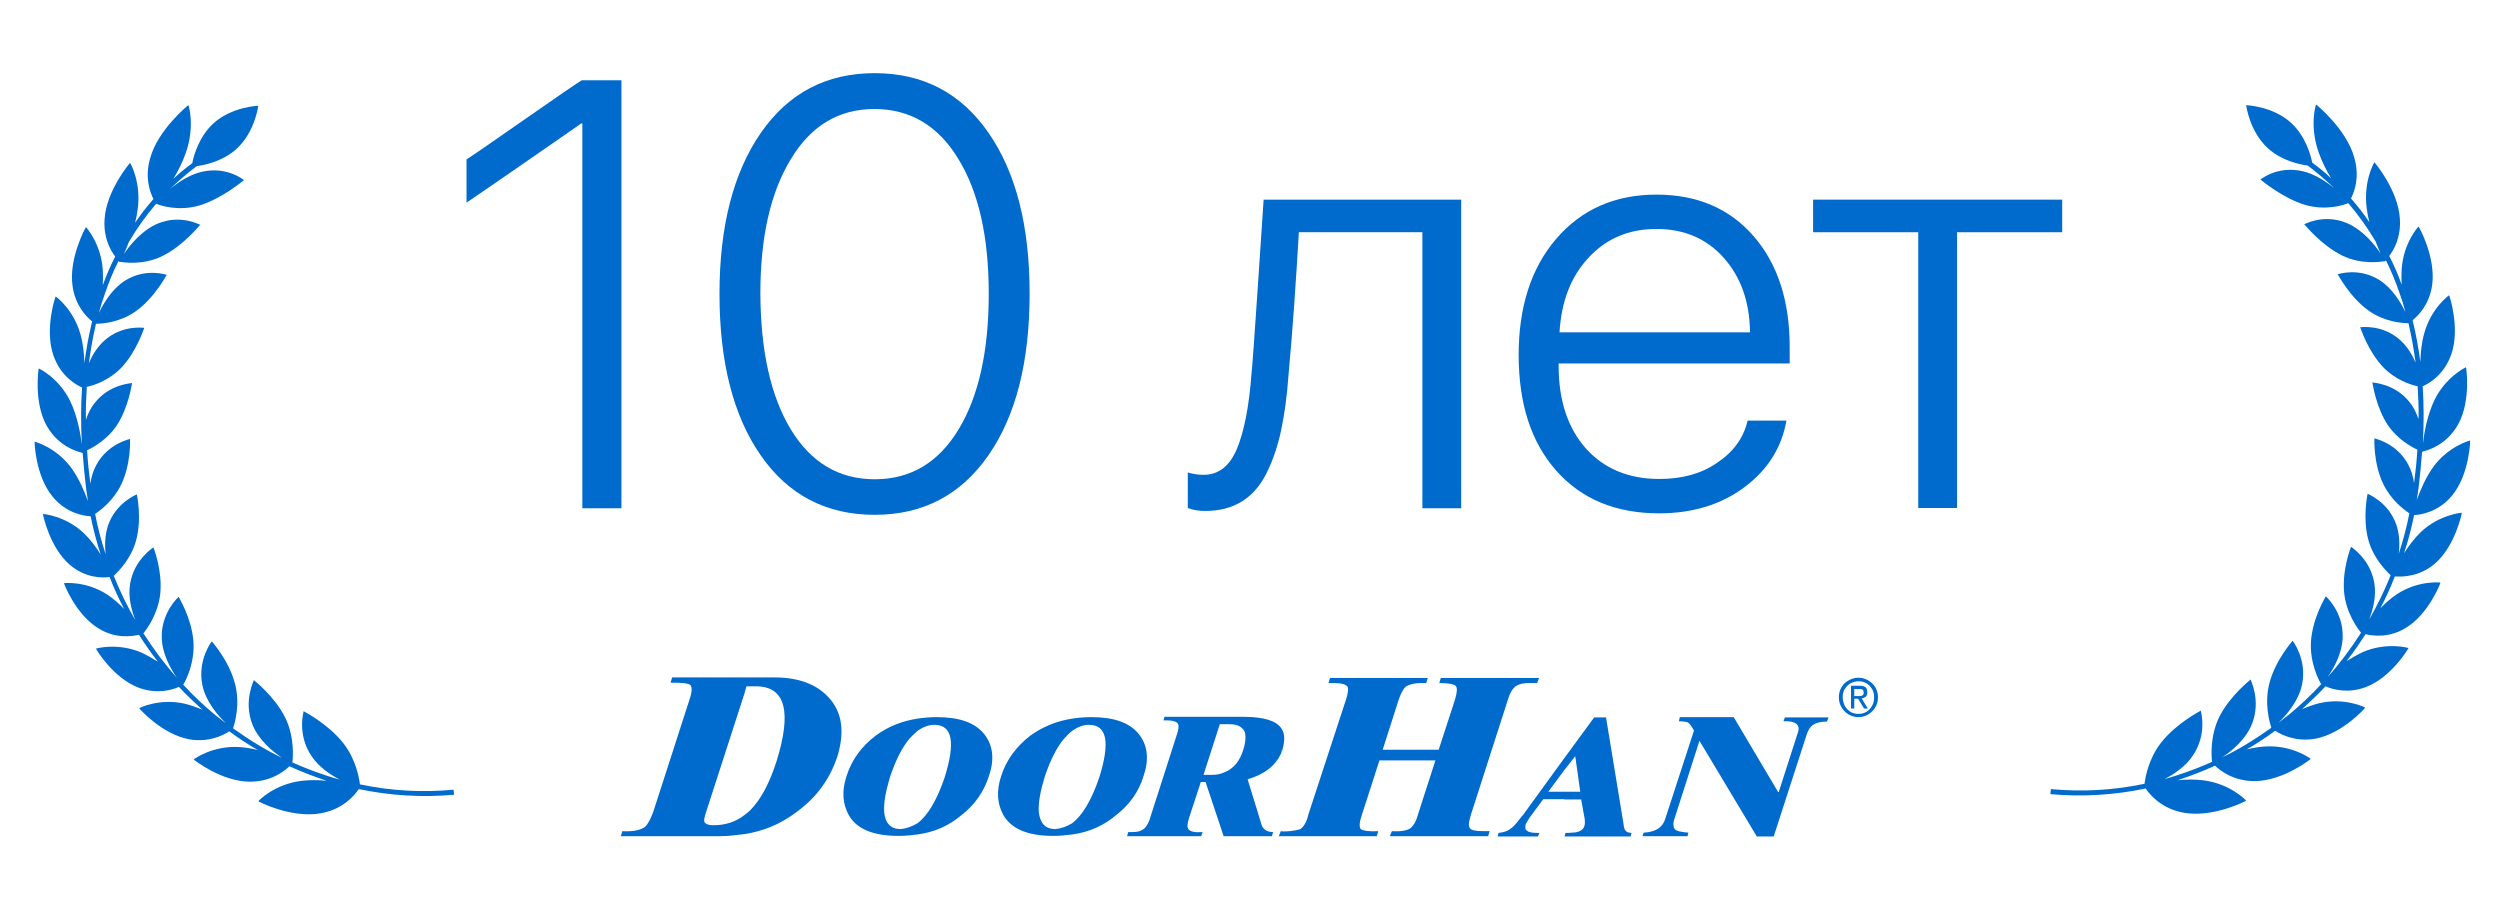 <?xml version="1.0" encoding="utf-8"?>
<!-- Generator: Adobe Illustrator 21.1.0, SVG Export Plug-In . SVG Version: 6.00 Build 0)  -->
<svg version="1.1" id="Слой_1" xmlns="http://www.w3.org/2000/svg" xmlns:xlink="http://www.w3.org/1999/xlink" x="0px" y="0px"
	 viewBox="0 0 844 304" style="enable-background:new 0 0 844 304;" xml:space="preserve">
<style type="text/css">
	.st0{fill:#006BCD;}
	.st1{fill-rule:evenodd;clip-rule:evenodd;fill:#006BCD;}
</style>
<g>
	<path class="st0" d="M822,190.3c6.9-5.9,9.2-17.2,9.1-17.2c0,0-7.6,0.6-13.8,6.5c-2.3,2.2-4.2,4.8-5.7,7.2
		c1.4-4.2,2.5-8.5,3.4-12.9c1.9-0.1,8.1-0.8,12.9-6.7c5.8-7.1,6.1-18.6,6-18.5c0,0-7.3,1.9-12.4,8.9c-2.6,3.6-4.4,7.9-5.6,11.2
		c0.2-1.3,0.4-2.7,0.6-4c0.5-4.2,0.9-8.3,1.2-12.3c0,0,0,0,0.1,0c0.1,0,0.2,0,0.2,0c0,0,0,0,0-0.1c1.4-0.3,7.8-2,11.8-9
		c4.5-8,2.8-19.5,2.7-19.4c-0.1,0-6.8,3.2-10.6,11c-2.5,5.2-3.5,11.2-3.9,14.6c0-0.2,0-0.3,0-0.5c0.3-6.5,0.3-12.7-0.1-18.7
		c1.7-0.7,7.2-3.6,9.7-10.9c3-8.8-0.7-19.9-0.8-19.8c-0.1,0-6.1,4.4-8.4,12.9c-0.9,3.2-1.2,6.6-1.3,9.6c-0.6-4.8-1.5-9.5-2.6-14.1
		c2-1.6,5.7-5.4,6.6-11.9c1.3-9.3-4.5-19.8-4.6-19.7c-0.1,0-5.1,5.5-5.7,14.4c-0.1,1.7-0.1,3.5,0,5.2c-1.2-3.4-2.6-6.6-4.2-9.7
		c1.7-2.2,4-6.4,3.6-12.5c-0.5-9.6-8.6-19.2-8.6-19.1c-0.1,0-3.8,6.5-2.6,15.5c0.2,1.6,0.5,3.2,0.9,4.7c-1.9-2.8-4-5.5-6.2-8
		c1.2-2.4,3-7.3,1.1-13.8c-2.6-9.6-12.9-18-12.9-17.9c-0.1,0-2.3,7.2,0.9,16.2c1.1,3.1,2.6,6.1,4.2,8.7c-2-1.9-4.2-3.7-6.4-5.3
		c-0.5-2.6-2.3-9-7.1-13.4c-6.2-5.7-15.2-6-15.2-6s1.1,8.9,7.4,14.6c4.5,4.1,10.5,5.4,13.4,5.8c3.2,2.4,6.2,5,9,7.7
		c-2.8-2.3-6.5-4.8-10.7-5.8c-8.7-2-14.3,2.9-14.3,2.8c0.1,0,7.4,6.3,15.2,8.6c7,2,13.1,0,14.4-0.6c0,0,0,0.1,0,0.1c0,0,0,0,0.1-0.1
		c3.4,4,6.5,8.3,9.2,12.9c0.6,1.6,1.2,3,1.7,4.1c-2-3-6-8-11.4-10.3c-7.9-3.3-14.4,0.5-14.4,0.4c0.1,0,5.7,7.1,12.9,10.6
		c6.4,3.1,12.8,2.1,14.2,1.9c0,0,0,0.1,0,0.1c0,0,0,0,0.1-0.1c0.1,0,0.2,0,0.2,0c0,0,0,0,0-0.1c0.1-0.1,0.1-0.1,0.2-0.2
		c1.7,3.4,3.2,7,4.5,10.8c0.8,2.2,1.5,4.4,2.1,6.7c-1.6-3.3-4.4-8-8.7-10.8c-7.1-4.5-14.2-2-14.2-2c0.1,0,4.1,7.8,10.5,12.3
		c5.5,3.9,11.6,4.2,13.4,4.2c1,4.3,1.8,8.7,2.4,13.3c-1.1-2.6-2.8-5.4-5.1-7.5c-6.1-5.6-13.6-4.4-13.6-4.4c0.1,0.1,2.6,8.2,8,13.7
		c4,4,8.9,5.7,11.4,6.2c0.2,3.6,0.4,7.3,0.3,11.1c-0.7-2-1.6-4-3-5.7c-5.1-6.5-12.7-6.6-12.6-6.7c0.1,0.1,1.1,8.4,5.5,14.8
		c3.1,4.3,7.3,6.8,9.7,7.9c-0.2,3.7-0.6,7.5-1.1,11.3c-0.3-2.1-0.9-4.3-2-6.3c-3.9-7.3-11.4-8.8-11.4-8.8c0,0.1-0.4,8.4,3,15.4
		c2.5,5.2,6.6,8.4,8.8,9.9c-0.9,4.6-2.1,9.2-3.6,13.7c0.4-3,0.3-6.4-0.7-9.6c-2.6-7.9-9.8-10.7-9.8-10.7c0,0.1-1.8,8.2,0.3,15.7
		c1.7,6.1,5.9,10.3,7.5,11.8c-2.1,5.2-4.5,10.2-7.3,15c1.3-3.3,2.5-7.8,1.8-12.2c-1.3-8.3-7.9-12.4-7.9-12.4c0,0.1-3.1,7.7-2.3,15.6
		c0.7,6.8,4.6,12.1,5.7,13.4c-3.4,5.3-7.1,10.3-11.3,15c2.1-3,5-8.1,5.1-13.6c0.2-8.5-5.7-13.7-5.7-13.7c0,0.1-4.4,7.1-5,15.1
		c-0.5,7.2,2.6,13.2,3.4,14.5c0,0,0,0,0,0c0,0,0,0,0.1,0c-3.4,3.7-7.1,7.2-11,10.4c-1,0.8-2.1,1.6-3.1,2.4c-0.1,0.1-0.2,0.1-0.3,0.2
		c2.6-2.5,6.8-7.3,7.9-12.9c1.7-8.4-3.2-14.7-3.2-14.7c0,0.1-5.7,6.3-7.8,14.2c-1.9,7,0.1,13.7,0.6,15.1c0,0-0.1,0-0.1,0
		c0,0,0,0,0.1,0.1c0,0,0,0,0,0c-5.3,3.8-10.8,7.2-16.6,10c3.2-2.1,7.9-6,10-11.1c3.3-8.1-0.5-15.2-0.4-15.2c0,0.1-6.9,5.3-10.6,12.7
		c-3.2,6.6-2.6,13.5-2.4,15.1c-3.8,1.7-7.7,3.2-11.7,4.5c-1.4,0.5-2.9,0.9-4.3,1.3c3.3-1.7,7.1-4.3,9.5-7.9
		c5.1-7.5,2.6-15.3,2.7-15.2c0,0.1-8,4-13.4,10.8c-4.2,5.4-5.3,11.5-5.6,13.9c-10.4,2.2-21,2.8-31.6,1.8l-0.2,1.7
		c10.8,1,21.6,0.3,32.2-1.9c1.3,2,5.3,6.9,13,8.2c10,1.7,21.1-4.1,20.9-4.1c0-0.1-5.4-5.8-14.7-6.9c-2.7-0.3-5.6-0.3-8.3,0
		c0.1,0,0.1,0,0.2-0.1c4.2-1.4,8.3-3,12.3-4.8c2,1.9,6.4,5.2,13.3,5.2c9.7,0,19.1-7.5,19-7.5c0-0.1-6.3-4.7-15.2-4.2
		c-2.1,0.1-4.3,0.5-6.4,1c3.3-1.9,6.5-4,9.6-6.3c2.3,1.5,7.1,3.8,13.5,2.7c9.3-1.7,17-10.5,16.9-10.5c0-0.1-6.9-3.5-15.5-1.5
		c-2,0.5-3.9,1.2-5.8,2c2.7-2.5,5.4-5,7.9-7.7c2.5,1.1,7.6,2.5,13.5,0.3c8.7-3.2,14.6-13.2,14.5-13.2c0-0.1-7.4-2.1-15.3,1.3
		c-2,0.9-3.8,2-5.6,3.1c2.3-2.9,4.4-6,6.4-9.1c2.6,0.6,7.9,1.3,13.4-2c7.9-4.6,12-15.4,11.9-15.4c0-0.1-7.6-0.8-14.7,3.9
		c-2.1,1.4-4,3.1-5.6,4.8c1.8-3.5,3.5-7.1,4.9-10.8C811.1,194.8,816.8,194.7,822,190.3z"/>
	<path class="st0" d="M23.6,190.7c-6.9-5.9-9.2-17.2-9.1-17.2c0,0,7.6,0.6,13.8,6.5c2.3,2.2,4.2,4.8,5.7,7.2
		c-1.4-4.2-2.5-8.5-3.4-12.9c-1.9-0.1-8.1-0.8-12.9-6.7c-5.8-7.1-6.1-18.6-6-18.5c0,0,7.3,1.9,12.4,8.9c2.6,3.6,4.4,7.9,5.6,11.2
		c-0.2-1.3-0.4-2.7-0.6-4c-0.5-4.2-0.9-8.3-1.2-12.3c0,0,0,0-0.1,0c-0.1,0-0.2,0-0.2,0c0,0,0,0,0-0.1c-1.4-0.3-7.8-2-11.8-9
		c-4.5-8-2.8-19.5-2.7-19.4c0.1,0,6.8,3.2,10.6,11c2.5,5.2,3.5,11.2,3.9,14.6c0-0.2,0-0.3,0-0.5c-0.3-6.5-0.3-12.7,0.1-18.7
		c-1.7-0.7-7.2-3.6-9.7-10.9c-3-8.8,0.7-19.9,0.8-19.8c0.1,0,6.1,4.4,8.4,12.9c0.9,3.2,1.2,6.6,1.3,9.6c0.6-4.8,1.5-9.5,2.6-14.1
		c-2-1.6-5.7-5.4-6.6-11.9C23.1,87.2,29,76.6,29,76.7c0.1,0,5.1,5.5,5.7,14.4c0.1,1.7,0.1,3.5,0,5.2c1.2-3.4,2.6-6.6,4.2-9.7
		c-1.7-2.2-4-6.4-3.6-12.5c0.5-9.6,8.6-19.2,8.6-19.1c0.1,0,3.8,6.5,2.6,15.5c-0.2,1.6-0.5,3.2-0.9,4.7c1.9-2.8,4-5.5,6.2-8
		c-1.2-2.4-3-7.3-1.1-13.8c2.6-9.6,12.9-18,12.9-17.9c0.1,0,2.3,7.2-0.9,16.2c-1.1,3.1-2.6,6.1-4.2,8.7c2-1.9,4.2-3.7,6.4-5.3
		c0.5-2.6,2.3-9,7.1-13.4c6.2-5.7,15.2-6,15.2-6s-1.1,8.9-7.4,14.6c-4.5,4.1-10.5,5.4-13.4,5.8c-3.2,2.4-6.2,5-9,7.7
		c2.8-2.3,6.5-4.8,10.7-5.8c8.7-2,14.3,2.9,14.3,2.8c-0.1,0-7.4,6.3-15.2,8.6c-7,2-13.1,0-14.4-0.6c0,0,0,0.1,0,0.1c0,0,0,0-0.1-0.1
		c-3.4,4-6.5,8.3-9.2,12.9c-0.6,1.6-1.2,3-1.7,4.1c2-3,6-8,11.4-10.3c7.9-3.3,14.4,0.5,14.4,0.4c-0.1,0-5.7,7.1-12.9,10.6
		c-6.4,3.1-12.8,2.1-14.2,1.9c0,0,0,0.1,0,0.1c0,0,0,0-0.1-0.1c-0.1,0-0.2,0-0.2,0c0,0,0,0,0-0.1c-0.1-0.1-0.1-0.1-0.2-0.2
		c-1.7,3.4-3.2,7-4.5,10.8c-0.8,2.2-1.5,4.4-2.1,6.7c1.6-3.3,4.4-8,8.7-10.8c7.1-4.5,14.2-2,14.2-2c-0.1,0-4.1,7.8-10.5,12.3
		c-5.5,3.9-11.6,4.2-13.4,4.2c-1,4.3-1.8,8.7-2.4,13.3c1.1-2.6,2.8-5.4,5.1-7.5c6.1-5.6,13.6-4.4,13.6-4.4c-0.1,0.1-2.6,8.2-8,13.7
		c-4,4-8.9,5.7-11.4,6.2c-0.2,3.6-0.4,7.3-0.3,11.1c0.7-2,1.6-4,3-5.7c5.1-6.5,12.7-6.6,12.6-6.7c-0.1,0.1-1.1,8.4-5.5,14.8
		c-3.1,4.3-7.3,6.8-9.7,7.9c0.2,3.7,0.6,7.5,1.1,11.3c0.3-2.1,0.9-4.3,2-6.3c3.9-7.3,11.4-8.8,11.4-8.8c0,0.1,0.4,8.4-3,15.4
		c-2.5,5.2-6.6,8.4-8.8,9.9c0.9,4.6,2.1,9.2,3.6,13.7c-0.4-3-0.3-6.4,0.7-9.6c2.6-7.9,9.8-10.7,9.8-10.7c0,0.1,1.8,8.2-0.3,15.7
		c-1.7,6.1-5.9,10.3-7.5,11.8c2.1,5.2,4.5,10.2,7.3,15c-1.3-3.3-2.5-7.8-1.8-12.2c1.3-8.3,7.9-12.4,7.9-12.4c0,0.1,3.1,7.7,2.3,15.6
		c-0.7,6.8-4.6,12.1-5.7,13.4c3.4,5.3,7.1,10.3,11.3,15c-2.1-3-5-8.1-5.1-13.6c-0.2-8.5,5.7-13.7,5.7-13.7c0,0.1,4.4,7.1,5,15.1
		c0.5,7.2-2.6,13.2-3.4,14.5c0,0,0,0,0,0c0,0,0,0-0.1,0c3.4,3.7,7.1,7.2,11,10.4c1,0.8,2.1,1.6,3.1,2.4c0.1,0.1,0.2,0.1,0.3,0.2
		c-2.6-2.5-6.8-7.3-7.9-12.9c-1.7-8.4,3.2-14.7,3.2-14.7c0,0.1,5.7,6.3,7.8,14.2c1.9,7-0.1,13.7-0.6,15.1c0,0,0.1,0,0.1,0
		c0,0,0,0-0.1,0.1c0,0,0,0,0,0c5.3,3.8,10.8,7.2,16.6,10c-3.2-2.1-7.9-6-10-11.1c-3.3-8.1,0.5-15.2,0.4-15.2
		c0,0.1,6.9,5.3,10.6,12.7c3.2,6.6,2.6,13.5,2.4,15.1c3.8,1.7,7.7,3.2,11.7,4.5c1.4,0.5,2.9,0.9,4.3,1.3c-3.3-1.7-7.1-4.3-9.5-7.9
		c-5.1-7.5-2.6-15.3-2.7-15.2c0,0.1,8,4,13.4,10.8c4.2,5.4,5.3,11.5,5.6,13.9c10.4,2.2,21,2.8,31.6,1.8l0.2,1.7
		c-10.8,1-21.6,0.3-32.2-1.9c-1.3,2-5.3,6.9-13,8.2c-10,1.7-21.1-4.1-20.9-4.1c0-0.1,5.4-5.8,14.7-6.9c2.7-0.3,5.6-0.3,8.3,0
		c-0.1,0-0.1,0-0.2-0.1c-4.2-1.4-8.3-3-12.3-4.8c-2,1.9-6.4,5.2-13.3,5.2c-9.7,0-19.1-7.5-19-7.5c0-0.1,6.3-4.7,15.2-4.2
		c2.1,0.1,4.3,0.5,6.4,1c-3.3-1.9-6.5-4-9.6-6.3c-2.3,1.5-7.1,3.8-13.5,2.7c-9.3-1.7-17-10.5-16.9-10.5c0-0.1,6.9-3.5,15.5-1.5
		c2,0.5,3.9,1.2,5.8,2c-2.7-2.5-5.4-5-7.9-7.7c-2.5,1.1-7.6,2.5-13.5,0.3c-8.7-3.2-14.6-13.2-14.5-13.2c0-0.1,7.4-2.1,15.3,1.3
		c2,0.9,3.8,2,5.6,3.1c-2.3-2.9-4.4-6-6.4-9.1c-2.6,0.6-7.9,1.3-13.4-2c-7.9-4.6-12-15.4-11.9-15.4c0-0.1,7.6-0.8,14.7,3.9
		c2.1,1.4,4,3.1,5.6,4.8c-1.8-3.5-3.5-7.1-4.9-10.8C34.4,195.2,28.8,195.1,23.6,190.7z"/>
</g>
<g>
	<g>
		<path class="st1" d="M627.4,242.1c-1.2,0-2.3-0.3-3.3-0.9c-1-0.6-1.8-1.4-2.4-2.4c-0.6-1-0.9-2.1-0.9-3.4c0-1.3,0.3-2.4,0.9-3.4
			c0.6-1,1.4-1.8,2.4-2.3c1-0.6,2.1-0.9,3.3-0.9c1.2,0,2.3,0.3,3.3,0.9c1,0.6,1.8,1.3,2.4,2.3c0.6,1,0.9,2.1,0.9,3.4
			c0,1.3-0.3,2.5-0.9,3.4c-0.6,1-1.4,1.8-2.4,2.4C629.7,241.8,628.6,242.1,627.4,242.1 M622.1,235.4c0,1.1,0.3,2,0.7,2.9
			c0.5,0.8,1.1,1.5,1.9,2c0.8,0.5,1.7,0.7,2.7,0.7c1,0,1.9-0.2,2.7-0.7c0.8-0.5,1.4-1.1,1.9-2c0.5-0.8,0.7-1.8,0.7-2.9
			c0-1-0.2-2-0.7-2.8c-0.5-0.8-1.1-1.5-1.9-1.9c-0.8-0.5-1.7-0.7-2.7-0.7c-1,0-1.9,0.3-2.7,0.7c-0.8,0.5-1.4,1.1-1.9,1.9
			C622.3,233.4,622.1,234.3,622.1,235.4 M626,235.9v3.3h-1.1v-7.7h2.9c0.9,0,1.6,0.2,2,0.5c0.4,0.4,0.6,0.9,0.6,1.7
			c0,0.7-0.2,1.2-0.5,1.5c-0.4,0.3-0.8,0.5-1.4,0.6l2.1,3.4h-1.3l-2-3.3H626z M626,232.6v2.4h1.4c0.5,0,0.9,0,1.3-0.2
			c0.3-0.1,0.5-0.5,0.5-1.1c-0.1-0.5-0.2-0.8-0.5-0.9c-0.3-0.2-0.7-0.2-1.1-0.2H626z"/>
		<path class="st0" d="M511.8,231.6c-1.2,0.9-2.1,2.4-2.7,4.5L496.6,275c-0.7,2.2-0.9,3.7-0.5,4.4c0.4,0.9,2.1,1.2,4.9,1.2h1.9
			l-0.5,1.7h-33.2l0.7-1.7c2.9,0.2,5-0.2,6.1-0.9c1-0.7,2.1-2.3,2.7-4.7l5.9-18.3h-18.9l-5.9,18.3c-0.9,2.6-1,4.2-0.4,4.9
			c0.7,0.5,2.6,0.9,5.9,0.7l-0.5,1.7h-29.4h-3.7l0.7-1.7c1,0.2,2.1,0,3,0c1.7-0.2,2.7-0.4,3.6-0.7c1-0.7,2.1-2.2,2.7-4.9l12.7-38.8
			c0.7-2.1,0.9-3.7,0.5-4.4c-0.5-0.7-1.9-1.2-4.5-1.2h-1.9l0.5-1.7h33l-0.5,1.7h-1.7c-2.6,0-4.3,0.6-5.2,1.2
			c-0.8,0.7-1.7,2.3-2.4,4.4l-5.4,16.9h18.9l5.5-16.9c0.7-2.4,0.9-4,0.2-4.7c-0.5-0.5-2.4-0.9-5.5-0.9l0.5-1.7h25.4h7.8l-0.7,1.7
			h-2.1C514.5,230.5,512.9,230.9,511.8,231.6"/>
		<path class="st0" d="M528.1,269.8H521l-4.5,6.1c-0.7,1.1-1.2,1.8-1.4,2.3c-0.3,1.2-0.2,1.9,0.5,2.3c0.7,0.6,2.1,0.7,4.1,0.7
			l-0.5,1.2h-6h-7.6l0.3-1.2c1.5-0.2,3-0.5,4-1.4c0.9-0.5,1.9-1.7,3.3-3.5c0.3-0.4,0.7-0.9,1-1.2l13.8-19l10.2-13.9h4l5.9,35.9
			c0.1,1.4,0.5,2.3,0.8,2.4c0.2,0.4,0.8,0.6,1.9,0.7l-0.3,1.2h-22.3l0.3-1.2c1.7,0,3-0.2,3.5-0.2c1.5-0.3,2.4-0.9,2.8-1.9
			c0.3-0.7,0.3-1.6,0.2-2.6l-1.2-6.6H528.1z M528.1,260l-5.4,7.3h5.4h5.4l-1.7-12L528.1,260z"/>
		<path class="st0" d="M251.3,234.2l-13,40.2c-0.5,1.6-0.7,2.6-0.5,3.1c0.4,0.7,1.4,1.1,3,1.1c4,0,7.6-1.1,10.6-3.5
			c0.7-0.5,1.4-1.1,1.9-1.6c3.5-3.5,6.4-8.9,8.8-16.3c5.3-16.9,3.1-25.5-6.9-25.5H252L251.3,234.2z M209.6,282.3l0.5-1.7
			c3.6,0.2,6-0.3,7.6-1.4c1-0.9,1.9-2.6,2.8-5l12.3-38.1c0.9-2.6,0.9-4.3,0.2-4.9c-0.7-0.5-2.9-0.8-6.6-0.7l0.5-1.8h24.4h10.2
			c8.1,0,14.2,2.3,18.3,6.8c4.5,4.9,5.5,11.6,2.8,20.2c-2.6,7.6-7.1,13.7-13.9,18.6c-5.2,3.9-10.9,6.3-17.4,7.3
			c-2.6,0.3-5.4,0.7-8.3,0.7H209.6z"/>
		<path class="st0" d="M309.8,242.6c2-0.3,4.2-0.5,6.4-0.5c7.8,0,13.1,1.9,16.2,5.9c2.8,3.6,3.4,8.3,1.5,13.9
			c-1.7,5.3-4.7,9.7-9.2,13.2c-4.2,3.6-9.1,5.8-14.8,6.6c-2.2,0.3-4.4,0.5-6.6,0.5c-8.6,0-14.2-2.4-16.8-7.1c-2-3.7-2.4-8-0.7-13.1
			c1.7-5.4,5-10,9.9-13.7C299.8,245.3,304.5,243.4,309.8,242.6 M309.8,277.9c3.5-2.7,6.5-7.8,9.1-15.4c3.7-11.8,2.7-17.8-3.5-17.8
			c-1.9,0-3.7,0.7-5.6,2c-0.8,0.7-1.8,1.6-2.7,2.6c-2.5,2.9-4.7,7.3-6.6,12.9c-1.5,5-2.2,8.8-2,11.9c0.3,3.8,2.2,5.8,5.6,5.8
			C306.1,279.7,307.9,279,309.8,277.9"/>
		<path class="st0" d="M362,242.6c2-0.3,4.2-0.5,6.4-0.5c7.8,0,13.1,1.9,16.2,5.9c2.8,3.6,3.4,8.3,1.5,13.9
			c-1.6,5.3-4.7,9.7-9.2,13.2c-4.2,3.6-9.1,5.8-14.8,6.6c-2.2,0.3-4.4,0.5-6.6,0.5c-8.6,0-14.1-2.4-16.8-7.1c-2-3.7-2.4-8-0.7-13.1
			c1.7-5.4,5.1-10,9.9-13.7C352.1,245.3,356.8,243.4,362,242.6 M362,277.9c3.5-2.7,6.5-7.8,9.1-15.4c3.7-11.8,2.7-17.8-3.5-17.8
			c-1.9,0-3.7,0.7-5.6,2c-0.9,0.7-1.8,1.6-2.7,2.6c-2.5,2.9-4.7,7.3-6.6,12.9c-1.5,5-2.2,8.8-2,11.9c0.4,3.8,2.2,5.8,5.6,5.8
			C358.3,279.7,360.2,279,362,277.9"/>
		<path class="st0" d="M413.3,244.5h-1.5l-5.5,17.1h2.8c1.7,0,3.1-0.3,4.3-0.9c3.1-1.2,5.2-3.8,6.4-7.8c0.8-2.6,0.8-4.5,0.4-5.9
			c-0.9-1.7-2.5-2.5-5.1-2.5H413.3z M432.6,245.9c1.2,1.8,1.2,4,0.4,7.1c-0.2,0.3-0.4,0.7-0.4,1.1c-1.9,4.4-5.7,7.3-11.4,9l4.6,15
			c0.5,1.9,1.9,2.8,4,2.8l-0.4,1.4h-16.3L407,264h-1.6l-4,12.2c-0.5,1.7-0.7,3-0.3,3.5c0.5,1.1,2.3,1.4,4.9,1.2l-0.5,1.4h-23.1h-1.9
			l0.4-1.4h1.6c1.5,0,2.6-0.3,3.4-0.9c0.9-0.5,1.5-1.6,2.1-3l9.5-29.6c0.5-1.6,0.5-2.8,0-3.3c-0.7-0.7-2.3-1-4.7-0.9l0.3-1.2h20.2
			h7.1C426.8,242.1,430.8,243.3,432.6,245.9"/>
		<path class="st0" d="M602.6,242.1l-0.5,1.4c4.1-0.2,5.9,1.2,4.8,4l-6.4,19.9h-0.2l-15-25.3h-18.2l-0.3,1.4c1.4,0,2.2,0.2,2.8,0.3
			c0.5,0.2,1,0.7,1.4,1.4l0.9,1.4l-9.7,29.8c-0.9,3-3.3,4.5-7.3,4.7l-0.4,1.2h15.2l0.3-1.2c-2.4-0.2-4-0.5-4.6-1.2
			c-0.5-0.7-0.7-1.9,0-3.8l8.3-25.9h0.1l19.3,32.2h5.7l11.2-34.6c0.5-1.4,1.2-2.6,2.3-3.2c1.1-0.7,2.6-1,4.5-1l0.5-1.4H602.6z"/>
	</g>
</g>
<g>
	<path class="st0" d="M196.6,171.5V41.7h-0.4c-0.9,0.6-7.2,5-18.9,13.1c-11.7,8.1-18.3,12.6-19.8,13.6V53.8
		c1.2-0.7,7.6-5.1,19.2-13.2c11.6-8.1,18.2-12.6,19.7-13.5h13.4v144.5H196.6z"/>
	<path class="st0" d="M295.3,173.8c-16.4,0-29.2-6.7-38.5-20.1c-9.3-13.4-13.9-31.6-13.9-54.5c0-22.8,4.7-41,14-54.4
		c9.3-13.4,22.1-20.1,38.4-20.1c16.3,0,29.1,6.7,38.4,20.1c9.3,13.4,13.9,31.5,13.9,54.3c0,23-4.6,41.2-13.9,54.6
		C324.4,167.1,311.6,173.8,295.3,173.8z M267,145c6.8,11.2,16.3,16.8,28.3,16.8c12.1,0,21.5-5.6,28.3-16.8
		c6.8-11.2,10.2-26.5,10.2-45.8c0-19.2-3.4-34.4-10.3-45.6c-6.8-11.2-16.3-16.8-28.3-16.8c-12,0-21.4,5.6-28.2,16.9
		c-6.9,11.3-10.3,26.4-10.3,45.4C256.8,118.5,260.2,133.8,267,145z"/>
	<path class="st0" d="M435,126.6c-0.5,7.3-1.4,13.5-2.5,18.7c-1.1,5.2-2.7,9.9-4.8,14.2c-2.1,4.3-4.8,7.5-8.3,9.7
		c-3.5,2.2-7.6,3.3-12.5,3.3c-2.1,0-4.1-0.3-5.9-1v-12c1.6,0.5,3.4,0.8,5.3,0.8c5.1,0,8.8-2.9,11.3-8.8c2.4-5.8,4.1-14.3,4.9-25.3
		c0.3-2.7,1-12.3,2.1-28.8c1.1-16.5,1.8-26.5,2-30h66.7v104.2h-13.1V78.4h-41.7C437.5,95.4,436.4,111.5,435,126.6z"/>
	<path class="st0" d="M590,142h13.1c-1.6,9.1-6.3,16.6-14.2,22.5c-7.8,5.8-17.4,8.8-28.8,8.8c-14.6,0-26.2-4.8-34.7-14.4
		c-8.5-9.6-12.7-22.6-12.7-39.1c0-16.2,4.2-29.3,12.7-39.2c8.5-9.9,19.8-14.9,33.8-14.9c13.8,0,24.7,4.7,32.8,14
		c8.1,9.3,12.2,21.8,12.2,37.4v5.6h-78v0.8c0,11.8,3.1,21,9.2,27.9c6.1,6.8,14.4,10.3,24.8,10.3c7.7,0,14.2-1.8,19.4-5.4
		C585.2,152.6,588.6,147.9,590,142z M559.2,77.3c-9.3,0-16.9,3.2-22.9,9.7c-6,6.4-9.2,14.8-9.8,25.2h64.3
		c-0.1-10.3-3.1-18.7-8.9-25.2C576.1,80.5,568.5,77.3,559.2,77.3z"/>
	<path class="st0" d="M696.2,67.4v11h-35.5v93.1h-13.1V78.4h-35.5v-11H696.2z"/>
</g>
</svg>
